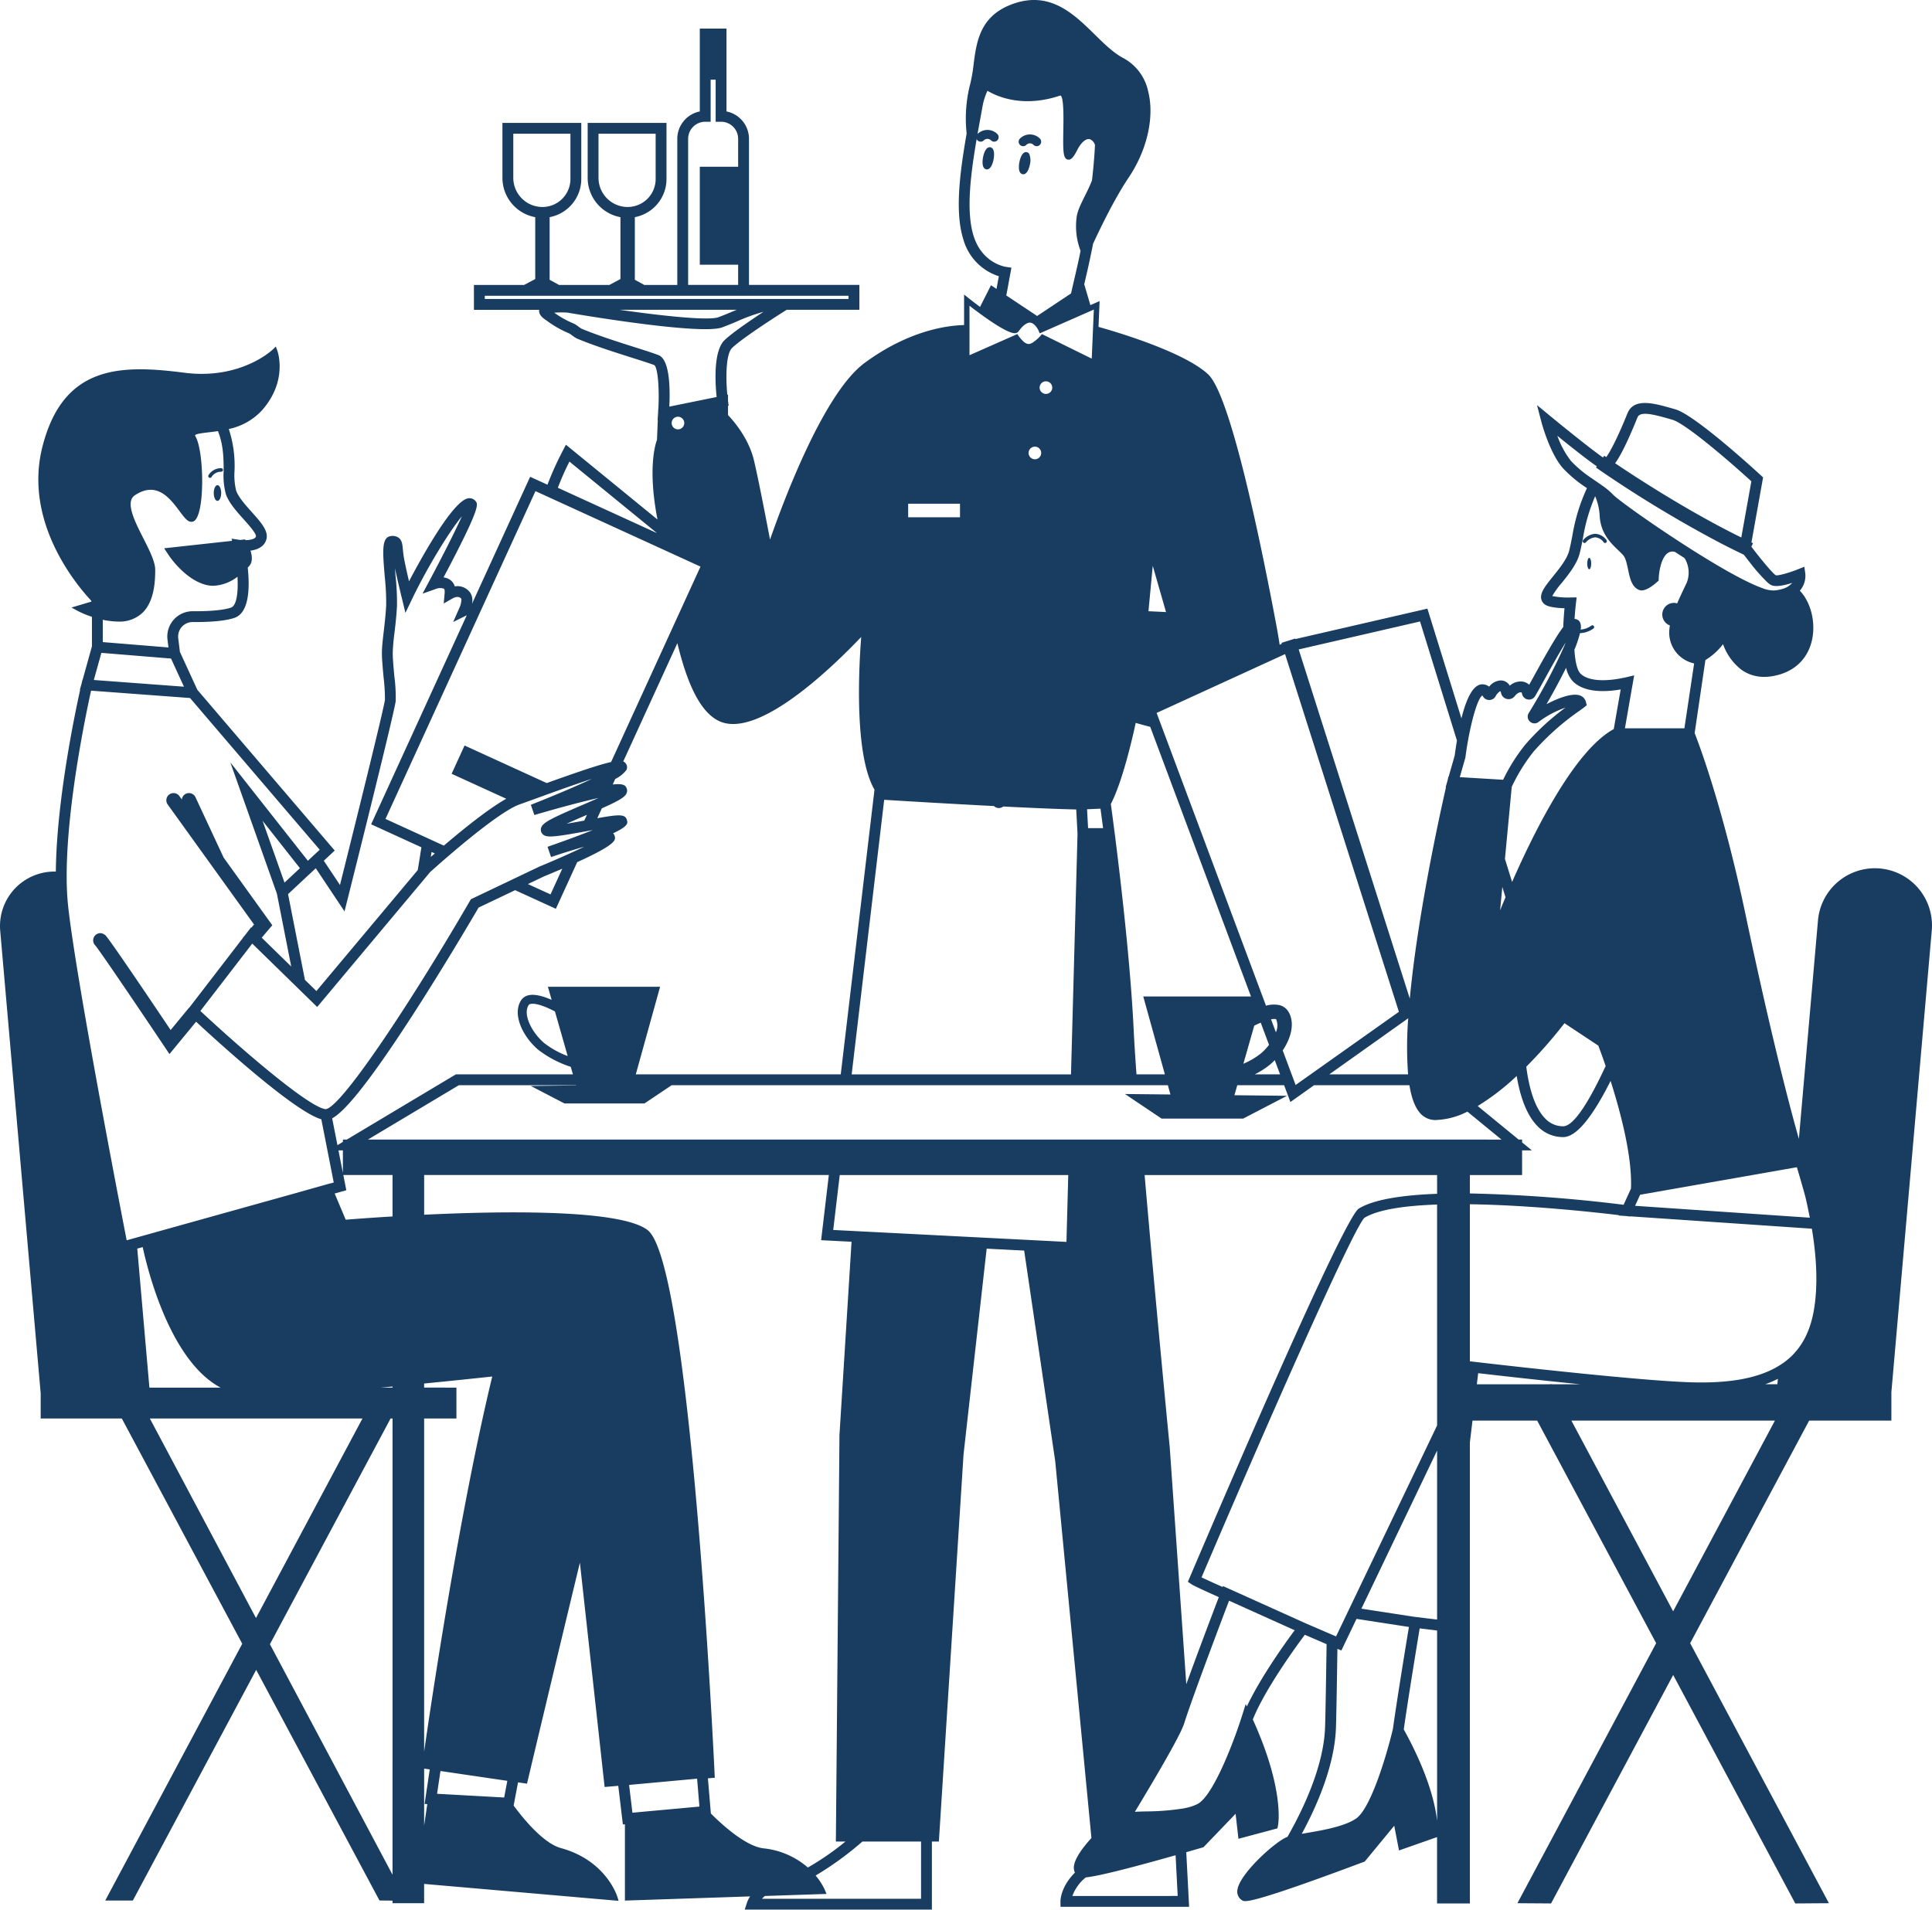 <svg xmlns="http://www.w3.org/2000/svg" xmlns:xlink="http://www.w3.org/1999/xlink" width="551.281" height="545" viewBox="0 0 551.281 545">
  <defs>
    <clipPath id="clip-path">
      <path id="Path_804" data-name="Path 804" d="M0,42.127H551.282v-545H0Z" transform="translate(0 502.873)" fill="#193c61"/>
    </clipPath>
  </defs>
  <g id="Group_5759" data-name="Group 5759" transform="translate(176 -178)">
    <g id="Group_4547" data-name="Group 4547" transform="translate(-176 178)" clip-path="url(#clip-path)">
      <g id="Group_4539" data-name="Group 4539" transform="translate(290.736 43.411)">
        <path id="Path_796" data-name="Path 796" d="M.172,0c-1.1-.225-1.808,1.342-2.092,2.861C-2.013,3.349-2.266,5-1.7,5.817a1.077,1.077,0,0,0,.7.474,1.051,1.051,0,0,0,.2.018c.995,0,1.63-1.454,1.9-2.88A4.735,4.735,0,0,0,.872.474,1.074,1.074,0,0,0,.172,0" transform="translate(2.058 0.02)" fill="#193c61"/>
      </g>
      <g id="Group_4540" data-name="Group 4540" transform="translate(280.362 42.02)">
        <path id="Path_797" data-name="Path 797" d="M.173,0A1.091,1.091,0,0,0-.653.187c-.823.56-1.183,2.189-1.273,2.674-.286,1.519-.2,3.218.914,3.429a.965.965,0,0,0,.2.02c1,0,1.63-1.454,1.9-2.88a6.921,6.921,0,0,0,.107-1.962C1.062.389.564.075.173,0" transform="translate(2.065 0.016)" fill="#193c61"/>
      </g>
      <g id="Group_4541" data-name="Group 4541" transform="translate(290.666 38.359)">
        <path id="Path_798" data-name="Path 798" d="M.1.26a1.237,1.237,0,0,0,.919-.35,1.432,1.432,0,0,1,2.1,0,1.278,1.278,0,0,0,.879.35,1.279,1.279,0,0,0,.927-.4,1.265,1.265,0,0,0,.351-.916,1.272,1.272,0,0,0-.4-.894,4.019,4.019,0,0,0-5.617,0A1.282,1.282,0,0,0-.8-.141,1.283,1.283,0,0,0,.1.26" transform="translate(1.146 3.104)" fill="#193c61"/>
      </g>
      <g id="Group_4542" data-name="Group 4542" transform="translate(0.001 0)">
        <path id="Path_799" data-name="Path 799" d="M42.282,19.563a16.3,16.3,0,0,0-28.254,9.592L8.576,91.494C5.833,81.931.383,60.836-6.592,27.722-13.137-3.366-20.046-21.466-21.164-24.3l3.069-20.838a18.6,18.6,0,0,0,5.034-4.536A15.872,15.872,0,0,0-7.89-42.437a10.941,10.941,0,0,0,6.572,2.094,14.236,14.236,0,0,0,2.269-.189c5.387-.877,9.257-3.954,10.9-8.665,1.821-5.224.616-11.786-2.86-15.6-.051-.054-.105-.1-.156-.147.053-.061.114-.115.165-.178a6.456,6.456,0,0,0,1.41-4.7l-.277-1.954L8.3-71.043C5.622-69.967,2.66-69.185,2-69.337c-.879-.5-4.182-4.478-6.981-8.16l.478-1-.455-.218,3.322-18.561-.627-.574C-4.174-99.612-21.108-115.1-26.646-116.69l-.465-.136c-5.6-1.618-11.377-3.291-13.232,1.288-3.013,7.434-5,11.047-6.05,12.477l-.574-.4-.351.507c-2.605-1.794-9.219-7.034-15.147-11.914l-3.677-3.03,1.2,4.611c.093.368,2.384,9.073,6.207,13.4a37.088,37.088,0,0,0,6.84,5.672,52.512,52.512,0,0,0-4.148,13.5c-.283,1.458-.549,2.834-.914,4.314-.586,2.375-2.735,5.046-4.634,7.4-2.155,2.678-3.714,4.613-3.351,6.419a2.577,2.577,0,0,0,1.345,1.76c1.185.643,3.558.839,5.3.893-.133,1.366-.279,3.258-.36,5.351-1.695,2.2-4.076,6.246-7.982,13.337-.639,1.162-1.228,2.234-1.742,3.144a3.448,3.448,0,0,0-2.2-.928,4.611,4.611,0,0,0-3.332,1.2,2.937,2.937,0,0,0-2.8-1.489,4.511,4.511,0,0,0-3.09,1.762,3.081,3.081,0,0,0-2.071-.663c-2.612.108-4.5,4.333-5.837,9.714l-9.707-31.317-37.672,8.682-.051-.154-3.909,1.245.08.255-.608.279q-.431-2.863-1.031-6.039C-145.135-79.6-153.672-120.832-160-126.7c-6.909-6.4-25.9-12.028-31.265-13.529l.313-7.369-2.641,1.161-1.719-5.875-.053.035.92-3.973c.237-1.035.872-3.847,1.624-7.7,2.127-4.6,6.22-13.049,10.118-18.832,5.32-7.894,7.468-17.351,5.605-24.679a14.113,14.113,0,0,0-7.034-9.455c-2.834-1.475-5.457-4.049-8.232-6.775-5.848-5.745-12.482-12.252-22.7-8.928-10.005,3.256-10.986,10.815-11.85,17.486a43.911,43.911,0,0,1-.907,5.347,39.558,39.558,0,0,0-1.076,14.37c-1.983,11.372-3.391,22.475-.931,30.235a15.4,15.4,0,0,0,10.122,10.5l-.669,3.62-1.575-1.047-3.122,6.177c-1.114-.826-2.232-1.68-3.3-2.529l-1.253-1v8.708c-5.072.125-15.894,1.631-28.369,10.8C-269.372-121.6-280.617-92.064-285-79.529c-1.3-6.843-3.443-17.851-4.6-22.673-1.524-6.34-5.912-11.319-7.385-12.852v-2.67l.178-.036-.178-1.33v-1.791l-.2.04c-.489-5.05-.383-11.709,1.357-13.377,3.226-3.094,14.582-10.258,14.7-10.331l.889-.56H-259.5v-7.1H-291V-193.9a7.98,7.98,0,0,0-6.419-7.816v-23.646h-7.617v23.646a7.982,7.982,0,0,0-6.421,7.816V-152.2h-9.429l-2.686-1.477v-17.867a11.1,11.1,0,0,0,9.034-10.888v-16.015h-22.495v15.693a11.421,11.421,0,0,0,9.352,11.214v17.657l-3.165,1.683H-345.2l-2.687-1.477v-17.867a11.1,11.1,0,0,0,9.034-10.888v-16.015h-22.5v15.693a11.423,11.423,0,0,0,9.358,11.214v17.657l-3.171,1.683h-14.321v7.1h18.631c-.117.716.122,1.68,1.562,2.68l.574.409a30.275,30.275,0,0,0,6.458,3.667c.138.068.529.357.789.547a7.958,7.958,0,0,0,1.47.934c4.749,1.984,10.579,3.834,15.262,5.321,2.828.9,5.268,1.671,6.739,2.226.966.792,1.463,6.468,1.139,12.484l-.027.005-.049,1.2-.142,1.993.062-.012-.235,5.65c-.555,1.5-2.6,8.393.091,22.457.018.087.036.191.053.288L-343.239-106.6l-.876,1.689a88.578,88.578,0,0,0-4.39,9.725l-4.945-2.262-16.572,36.223-.023-.005a4.072,4.072,0,0,0-.449-3.069,4.432,4.432,0,0,0-4.455-1.867,3.548,3.548,0,0,0-1.221-1.788,3.991,3.991,0,0,0-1.994-.775c10.558-19.9,9.845-20.85,9.212-21.693a2.235,2.235,0,0,0-2.047-.9c-4.284.422-13.109,16.29-17.012,23.714-.555-2.378-1.152-5.05-1.448-6.723-.169-.958-.242-1.746-.307-2.441C-389.895-78.16-390-79.257-390.9-80a2.981,2.981,0,0,0-2.242-.534c-2.743.295-2.4,4.326-1.786,11.644a71.9,71.9,0,0,1,.406,8.037c-.14,2.766-.438,5.305-.7,7.544-.268,2.287-.5,4.262-.523,6.019-.018,1.7.233,4.427.477,7.065a53.754,53.754,0,0,1,.393,6.4c-.318,2.643-8.7,36.371-12.834,52.877l-4.613-6.925,3.114-2.907-39.2-45.872-4.975-10.825-.476-3.885a4.139,4.139,0,0,1,1.018-3.249,4.127,4.127,0,0,1,3.08-1.38h.028c5.4.034,9.4-.361,11.866-1.178,4.295-1.427,4.442-8.64,3.838-14.35.169-.184.3-.329.371-.415.487-.488,1.276-1.791.407-4.434,1.877-.25,3.894-1.033,4.527-3.181.708-2.4-1.542-4.914-4.153-7.823-1.766-1.97-3.765-4.2-4.451-6.091a18.467,18.467,0,0,1-.478-5.572,33.6,33.6,0,0,0-1.626-12.047,17.834,17.834,0,0,0,9.486-5.351c7.4-8.394,4.471-16.717,4.344-17.067l-.415-1.126-.855.84c-.087.09-9.072,8.708-25.22,6.645-17.956-2.3-34.569-2.411-40.53,21.155-5.4,21.318,9.591,39.26,13.92,43.886.024.1.049.184.075.271l-5.689,1.691,1.62.893a27.162,27.162,0,0,0,4.212,1.764v8.416l-2.63,9.458h-.051l-.271,1.164-.5,1.787.091.006c-1.518,6.832-6.755,31.821-6.941,51.889-.136,0-.269-.02-.409-.02a15.562,15.562,0,0,0-11.445,5.036,15.575,15.575,0,0,0-4.02,11.843l11.542,131.934h.007v7.273h23.147l34.367,64.3-38.485,72.135-.606,1.137h7.883l35.186-65.829,34.967,65.42.216.405,3.722.039v.739h9.015v-5.509l55.49,4.831-.332-1.1c-.133-.426-3.336-10.469-16.163-13.967-5.21-1.421-11.3-9.187-13.452-12.124l1.255-6.624,2.559.377.326-1.381c4.443-18.725,9.692-40.672,14.766-61.693l7.055,64.015,3.891-.327,1.32,11.017.582-.053v21.786l35.724-1.193a8.028,8.028,0,0,0-.882,1.737l-.648,2.018h53.4V292.043h1.988l7.038-110.48,6.6-58.72,10.7.547,8.866,60.128,10.329,107.524c-2.45,2.668-4.493,5.537-4.915,7.586a3.544,3.544,0,0,0,.2,2.3c-4.115,4.092-4.132,8.023-4.128,8.223l.022,1.526h36.691l-.811-15.59q2.148-.616,4.506-1.3l.4-.114,9.17-9.547.815,7.136,11.131-2.977.178-.959c.078-.419,1.757-10.377-7.209-30.114,3.405-8.551,12.246-20.7,14.836-24.175,2.4,1.036,4.528,1.952,6.215,2.679-.124,8.641-.313,20.337-.437,23.767-.4,10.953-6.06,23.033-10.729,31.227-3.291,1.143-13.693,10.547-14.278,15.121a2.9,2.9,0,0,0,1.376,3.016,1.353,1.353,0,0,0,.816.2c1.84,0,8.057-1.515,33.748-11.149l.388-.145,8.42-10.217,1.357,7.054,10.859-3.813v18.935H-85.3V178.147l.746-6.237H-66.1l33.952,63.529-39.589,74.208,9.6.068,34.847-65.2L7.108,308.891l.442.824,9.6-.068-39.592-74.208L11.512,171.91H34.97v-8.1L46.5,31.995a16.357,16.357,0,0,0-4.221-12.432M7.863,99.626l.144-.025h0c.284.949.684,2.306,1.088,3.7.429,1.484.862,3,1.162,4.11.007.027.017.06.024.086.08.3.152.578.209.806.1.414.237,1.024.387,1.717.269,1.252.585,2.785.826,3.986l-1.981-.135-1.543-.105-1.543-.1-44.8-3.05,1.437-3.157h0Zm-50.24-203.3c.171-.307.353-.643.535-.992.193-.37.393-.76.6-1.178.182-.366.365-.748.56-1.154.926-1.95,1.985-4.373,3.2-7.383.75-1.849,4.412-.95,9.507.525l.467.133c3.562,1.027,15.175,10.854,22.525,17.57l-1.325,7.4-.775,4.324-.771,4.309c-.138-.067-.271-.136-.406-.2q-1.247-.615-2.481-1.249c-.542-.274-1.075-.552-1.61-.83s-1.09-.57-1.634-.858c-13.067-6.936-24.98-14.759-29.639-17.9l-.082-.056c-.053-.035-.1-.065-.146-.1a24.089,24.089,0,0,0,1.472-2.36m-14.04,1.741a25.221,25.221,0,0,1-3.915-7.2c3.739,3.026,8.592,6.88,11.257,8.7l-.242.341.375.26.146.1.745.521c.017.011.153.105.377.26.047.033.093.063.148.1.271.186.651.445,1.12.764.053.035.106.07.156.105a348.412,348.412,0,0,0,32.4,19.428q.766.4,1.535.789t1.53.772q1.283.64,2.57,1.26l.553.269.54.256c.14.185.284.373.432.565.465.6.956,1.237,1.462,1.873A50.665,50.665,0,0,0-.49-67.406a5.116,5.116,0,0,0,1.245.9c1.126.475,3.081.158,5-.381.3-.086.611-.178.913-.273-.024.034-.051.066-.077.1a3.865,3.865,0,0,1-.385.351,5.1,5.1,0,0,1-1.681,1.054A11.02,11.02,0,0,1,1.4-65a8.7,8.7,0,0,1-3.2-.659c-.766-.269-1.615-.612-2.536-1.023q-.753-.337-1.562-.727c-.475-.231-.966-.473-1.47-.73-.478-.243-.962-.5-1.462-.76q-1.356-.72-2.8-1.53c-.475-.267-.959-.544-1.446-.825s-.959-.555-1.446-.841c-2.46-1.447-5.019-3.018-7.568-4.635-1.131-.715-2.259-1.438-3.369-2.162-9.436-6.136-17.905-12.26-19.082-13.559a19.1,19.1,0,0,0-3-2.493c-.138-.1-.264-.194-.409-.294q-.6-.421-1.251-.864a.24.24,0,0,0-.027-.019c-.028-.019-.051-.038-.081-.057-.378-.261-.776-.538-1.166-.81l-.036-.024a33.19,33.19,0,0,1-5.9-4.913m-5.387,38.513a24.092,24.092,0,0,1,2.625-3.641c2.1-2.607,4.475-5.563,5.222-8.6.386-1.554.671-3.032.95-4.463A49.924,49.924,0,0,1-49.551-91.9a16.591,16.591,0,0,1,1.28,5.456c.226,5.092,3.142,7.884,5.271,9.922.554.529,1.075,1.029,1.473,1.493.682.8,1.05,2.541,1.372,4.075.5,2.4,1.029,4.875,3.007,5.746.451.2,1.833.8,5.213-2.171l.506-.445.019-.672c.04-1.4.533-5.383,2.3-6.969a2.38,2.38,0,0,1,1.9-.632,3.9,3.9,0,0,1,.417.081q1.323.863,2.669,1.721c.09.131.2.242.279.387a7.954,7.954,0,0,1,.457,6.613c-1.053,2.2-1.994,4.182-2.767,5.982a3.3,3.3,0,0,0-.924-.145A3.328,3.328,0,0,0-30.4-58.128a3.32,3.32,0,0,0,2.172,3.11,10.826,10.826,0,0,0-.144,1.092,8.979,8.979,0,0,0,7.061,9.744L-24.089-25.66h-16.97L-39.1-36.916-38.8-38.6l.2-1.129.182-1.042-2.279.535c-.5.117-.976.2-1.457.3-5.436,1.048-9.729.569-11.617-1.373-.973-1-1.495-3.6-1.706-6.791a31.355,31.355,0,0,0,1.6-4.721,7.033,7.033,0,0,0,3.829-1.321.5.5,0,0,0,.114-.706.5.5,0,0,0-.7-.117A6.029,6.029,0,0,1-53.7-53.847a3.277,3.277,0,0,0-.232-2.2,1.887,1.887,0,0,0-1.5-.83c.1-1.551.229-3.049.387-4.4l.208-1.755L-56.606-63a22.871,22.871,0,0,1-5.2-.413M-70.4,92.514V91.7h-.993L-83.07,82.134a67.263,67.263,0,0,0,11.124-8.573c.874,5.212,2.567,10.838,5.859,14.228A10.028,10.028,0,0,0-58.666,91c4.037,0,8.8-6.65,13.518-16.03,2.843,8.916,6.223,21.655,5.812,30.738l-2.1,4.608A429.663,429.663,0,0,0-85.3,107.084v-5.256h14.9V94.793h2.784ZM-52.2-33.213a2.605,2.605,0,0,0-1.835-1.868c-2.221-.7-6.238.862-9.4,2.533,1.6-2.784,3.725-6.614,5.59-10.4a8.558,8.558,0,0,0,1.846,3.791c3.3,3.391,9.336,3.155,13.729,2.4l-1.975,11.315c-10.806,5.89-21.927,27.517-29.01,43.631l-2.04-6.583,1.939-20.562a50.576,50.576,0,0,1,6.2-10.021A71.984,71.984,0,0,1-54-30.688c.557-.4.986-.711,1.257-.926l.794-.623Zm5.639,103.934C-51.31,80.965-55.692,87.91-58.666,87.91a6.948,6.948,0,0,1-5.2-2.273c-3.2-3.3-4.668-9.432-5.339-14.722A134.34,134.34,0,0,0-58.308,58.5l9.65,6.394c.336.872,1.122,2.962,2.1,5.823M-75.132,22.557c-.546,1.294-1.064,2.539-1.539,3.707l.626-6.651ZM-88.18-11.717l1.164-4.072.39-1.36.049-.226q.1-.774.214-1.539c.169-1.162.358-2.306.558-3.418,1.224-6.731,2.947-12.239,4.1-12.7a2.092,2.092,0,0,0,1.79,1.285,2.055,2.055,0,0,0,1.926-1.02,3.716,3.716,0,0,1,1.379-1.518,1.511,1.511,0,0,1,.211.574,2.17,2.17,0,0,0,1.641,1.668,2.214,2.214,0,0,0,2.25-.789c.415-.526,1.077-1.139,1.71-1.1.256.016.315.021.379.39A2,2,0,0,0-68.79-33.9a1.991,1.991,0,0,0,2.108-.953c.669-1.115,1.634-2.872,2.747-4.89,1.312-2.382,3.408-6.188,5.275-9.263.25-.411.5-.812.735-1.192-.214.517-.455,1.072-.707,1.643a157.919,157.919,0,0,1-9.847,18.486,1.917,1.917,0,0,0,.343,2.514,1.919,1.919,0,0,0,2.543,0,27.509,27.509,0,0,1,7.558-4.013,69.862,69.862,0,0,0-11.48,10.588,52,52,0,0,0-6.3,10h0l-6.589-.395-1.648-.1-1.649-.1-2.476-.148ZM-99.524-56.155l10.531,33.98c-.239,1.44-.451,2.883-.637,4.286l-1.715,5.982-.065,0-.286,1.231-.521,1.82.1.006C-94.056-.331-100.252,28-102.444,51.473l-31.7-99.647Zm-3.405,129.249h-22.482l22.518-16.007a104.885,104.885,0,0,0-.036,16.007M-142.091-44.985l1.479-.677,1.474-.676,1.1-.506,32.482,102.091-25.186,17.846-2.184,1.548-2.1,1.49-.554-1.49-.578-1.548-2.551-6.827c2.461-3.654,3.54-7.969,1.6-11.1a4.164,4.164,0,0,0-2.669-1.859,8.279,8.279,0,0,0-3.7.193l-.976-2.608.007-.024h-.015l-28.407-76.058-.651-1.745-.659-1.754-.507-1.361Zm-.142,115.213c.433-.371.851-.772,1.257-1.186l1.514,4.051h-7.222a22.925,22.925,0,0,0,4.451-2.865m-7.7-.153,3.1-10.868c.6-.308,1.231-.595,1.857-.858l2.364,6.324a15.57,15.57,0,0,1-2.288,2.429,21.525,21.525,0,0,1-5.036,2.974m7.906-12.681a3.77,3.77,0,0,1,1.421-.065,4.546,4.546,0,0,1-.044,3.752ZM-175.79-72.039l3.787,13.2-5.012-.244Zm-4.86,44.828c1,.29,2.432.689,4.142,1.13l28.745,76.947H-178.5l6.169,22.227h-8.1c-.364-5.021-.639-9.341-.8-12.657-.862-18.114-3.546-41.286-5.21-54.517h.013l-.3-2.233c-.5-3.9-.869-6.658-1.022-7.757,3.274-6.253,6.128-18.635,7.1-23.141M-190.7-2.728l.019.146.72,5.407h-4.284l-.286-5.3-.007-.089.566-.024Zm-36.189-163.385c-2.178-6.884-.97-17.1.849-27.717a1.221,1.221,0,0,0,.214.344,1.288,1.288,0,0,0,1.8.056,1.458,1.458,0,0,1,2.107-.011,1.28,1.28,0,0,0,.882.352,1.282,1.282,0,0,0,.928-.4,1.282,1.282,0,0,0-.051-1.809,4.016,4.016,0,0,0-5.612,0s-.007.01-.013.014c.364-2.06.741-4.128,1.118-6.188l.327-1.8a17.682,17.682,0,0,1,1.389-4.338c2.724,1.635,10.121,4.965,20.834,1.335.986.432.866,6.9.808,10-.109,6.006-.04,7.974,1.245,8.293.995.242,1.773-.843,2.7-2.681,1.12-2.221,2.561-3.452,3.685-3.115a2.535,2.535,0,0,1,1.4,1.636c-.145,3.236-.451,6.671-.853,10.121-.62,1.6-1.369,3.1-2.07,4.512-1.175,2.367-2.193,4.41-2.347,6.3a19.634,19.634,0,0,0,1.164,9.283c-.383,1.887-.749,3.581-1.075,4.99l-1.655,7.164-9.667,6.431-8.795-5.853,1.46-7.937-1.588-.232c-.274-.038-6.743-1.068-9.177-8.745m-1.2,28.474v-8.627c.657.509,1.439,1.108,2.3,1.742.4.3.83.612,1.264.926q.626.452,1.275.906c.39.271.779.541,1.17.805.754.507,1.5.988,2.223,1.427,2.094,1.275,3.951,2.159,4.894,2.013a1.257,1.257,0,0,0,.887-.526c.2-.293.4-.523.6-.764a5.6,5.6,0,0,1,1.551-1.381,2.663,2.663,0,0,1,.54-.242,1.8,1.8,0,0,1,.614-.091,2.169,2.169,0,0,1,1.186.6,5.086,5.086,0,0,1,.918,1.142,5.248,5.248,0,0,1,.29.552c.007.014.016.034.021.047l.309.721,1.321-.581,2.816-1.238,2.818-1.237.054-.025,1.768-.777,1.765-.776,1.49-.656,1.428-.626,1.43-.629.548-.242-.079,1.853-.182,4.265-.067,1.584-.271,6.3-14.2-7-.389.452a11.6,11.6,0,0,1-1.966,1.763,2.937,2.937,0,0,1-1.465.628,2.679,2.679,0,0,1-1.55-.822,8.727,8.727,0,0,1-1.291-1.493l-.358-.54-13.658,6.035Zm20.012,14.737a1.8,1.8,0,0,1,1.8-1.8,1.8,1.8,0,0,1,1.8,1.8,1.8,1.8,0,0,1-1.8,1.8,1.8,1.8,0,0,1-1.8-1.8m.449,18.649a1.8,1.8,0,0,1-1.8,1.8,1.8,1.8,0,0,1-1.8-1.8,1.8,1.8,0,0,1,1.8-1.8,1.8,1.8,0,0,1,1.8,1.8m-37.959,14.489h14.789v3.858h-14.789Zm-6.742,84.5h0l1.543.1c4.311.264,16.995,1.033,29.615,1.677l.062,0a2.048,2.048,0,0,0,1.422.575h.076l.044,0a1.986,1.986,0,0,0,1.088-.44c9.82.49,16.4.752,20.844.844l.375,6.916-1.863,68.692h-62.588l6.214-52.457,3.069-25.908Zm-6.66-46.459c-.783,10.275-1.848,33.847,3.792,43.559l-9.629,81.259H-323.3l6.934-25h-32.014l1.066,3.736c-2.171-.95-4.729-1.745-6.581-1.316a3.394,3.394,0,0,0-2.186,1.514c-2.5,4.035.56,10.32,4.964,14.066a30.746,30.746,0,0,0,9.261,4.85l.613,2.15h-33.4L-405.75,91.7h-1.123v.67l-1.557.932-1.508-7.657c2.875-1.535,8.844-7.56,23.339-30.048,8.8-13.65,16.956-27.548,18.444-30.1l10.425-4.968,11.623,5.317,6.092-13.319c11.318-5.133,10.991-6.354,10.687-7.455a1.8,1.8,0,0,0-.444-.768c4.382-2.079,4.177-2.877,3.955-3.747-.453-1.764-2.134-1.7-8.463-.561L-333-2.817c5.032-2.242,6.666-3.244,7.1-4.386a1.807,1.807,0,0,0-.047-1.425c-.3-.635-.644-1.346-3.935-1.007l.717-1.574a8.962,8.962,0,0,0,3.15-2.5,1.792,1.792,0,0,0-.226-2.036,1.729,1.729,0,0,0-.637-.462l15.442-33.755c2.779,11.5,6.594,20.086,12.326,22.412,11.208,4.542,32-15.639,40.12-24.176m-83.744,119.6a25.245,25.245,0,0,1-6.727-3.73c-3.444-2.927-6.116-8.069-4.446-10.768a.835.835,0,0,1,.584-.367c1.588-.354,4.628.913,6.952,2.129Zm-64.144,26.92v6.433l-1.264-6.433Zm29.326-83.333c.411-.353.842-.726,1.291-1.11q.629-.538,1.3-1.107C-369,4.2-360.806-2.327-356.613-3.887c.049-.018.106-.043.155-.061.271-.1.573-.2.887-.315s.675-.242,1.039-.374c.644-.231,1.347-.487,2.1-.759l.9-.327c.036-.014.082-.03.12-.043.315-.116.668-.243,1.021-.372,3.848-1.4,9.75-3.528,14.591-5.108-4.21,1.97-9.765,4.344-15.245,6.537l-1.039.413-1.162.461.258.754.35,1.009.4,1.16C-346.306-2.675-339.93-4.4-335.169-5.5c.412-.1.833-.2,1.221-.281-.451.2-.91.406-1.374.608-1.164.512-2.326,1.012-3.349,1.449-8.608,3.7-11.022,4.9-11.591,6.322A1.765,1.765,0,0,0-350,4.407c.908,1.107,2.512,1.113,10.436-.307q.876-.156,1.854-.337c.249-.046.484-.088.742-.137.358-.065.737-.134,1.114-.2l.309-.056c-.113.044-.233.091-.345.137-.661.261-1.355.531-2.071.805-.669.258-1.353.518-2.057.784-2.712,1.02-5.637,2.075-8.463,3.056l1.008,2.924c1.8-.611,3.693-1.22,5.537-1.786.668-.2,1.328-.405,1.971-.6.667-.2,1.324-.387,1.95-.561-.675.326-1.406.669-2.156,1.017-.7.323-1.411.651-2.152.985-2.705,1.222-5.65,2.5-8.459,3.657l-6.976,3.325-1.821.868-1.821.868-8.951,4.265-.242.414c-15.6,26.874-33.879,54.673-39.975,58.928a2.737,2.737,0,0,1-1.27.579c-.061-.007-.135-.028-.2-.041a7.175,7.175,0,0,1-1.7-.616c-6.683-3.2-23-17.306-33.531-27.118-.089-.085-.182-.172-.275-.257l.144-.186,13.517-17.558,1.143-1.484.7.686,10.745,10.494.728.71,1.951,1.907,1.952,1.906,2.449,2.39.335-.4,1.013-1.213,26.288-31.4,1.943-2.319,2.034-2.43.6-.725c.375-.337,2.067-1.861,4.443-3.92m-4.229-.416c.074-.474.147-.945.22-1.418l.917.419c-.411.359-.788.689-1.137,1M-337.244-.965-338,.672c-1.551.286-3.355.617-5.027.892,1.828-.834,3.894-1.722,5.573-2.442l.206-.088M-344.272,14.4l-3.361,7.34-6.456-2.953,4.567-2.178c1.927-.794,3.666-1.529,5.25-2.209m35.909-208.3a4.88,4.88,0,0,1,4.877-4.873h1.545v-12h1.428v12h1.545a4.879,4.879,0,0,1,4.873,4.873v7.962h-10.942v27.965h10.942v5.766h-14.269Zm-25.577,11.139v-12.6h16.308v12.922a8,8,0,0,1-7.993,7.993,8.324,8.324,0,0,1-8.315-8.315m-24.315,0v-12.6h16.307v12.922a8,8,0,0,1-7.993,7.993,8.325,8.325,0,0,1-8.315-8.315M-366.39-148.2v-.908H-262.6v.908Zm71.876,3.094q-.571.237-1.138.477c-1.394.584-2.769,1.163-4.071,1.641-2.818,1.033-15.77-.347-28.2-2.118Zm-22.306,12.935c-1.626-.625-4.111-1.412-6.981-2.325-4.628-1.469-10.38-3.3-15-5.222a9.756,9.756,0,0,1-.838-.579,7.7,7.7,0,0,0-1.4-.893,27.035,27.035,0,0,1-5.528-3.088,29.472,29.472,0,0,1,3.687-.038c4.3.737,38.169,6.451,44.221,4.23,1.357-.5,2.8-1.1,4.2-1.692a50.954,50.954,0,0,1,7.6-2.753c-3.719,2.447-8.943,6.009-11.106,8.082-3.242,3.106-2.678,12.286-2.267,16.229l-6.636,1.349-6.865,1.4h0c.273-5.7.044-13.493-3.093-14.7m7.358,19.385a1.8,1.8,0,0,1-1.8,1.8,1.8,1.8,0,0,1-1.8-1.8,1.8,1.8,0,0,1,1.8-1.8,1.8,1.8,0,0,1,1.8,1.8m-32.769,11,24.994,20.418-28.3-12.947a74.976,74.976,0,0,1,3.311-7.472m-28.26,49.022.724-1.586,2.368-5.177,15.472-33.826,35.918,16.429,1.652.755,1.655.758,7.866,3.6-5.5,12.023-1.12,2.447-1.086,2.377L-330.35-16.043c-3.018.669-8.388,2.42-18.365,6.008l-23.443-10.723-3.694,8.072,15.591,7.13c-5.152,2.88-12.594,8.923-17.807,13.376l-3.011-1.377-1.519-.7-1.41-.645L-394.723.2Zm-35.92,79.353.851-3.387c.544-2.164,13.318-53.036,13.755-56.653a45.958,45.958,0,0,0-.386-7.055c-.234-2.559-.478-5.205-.461-6.744a57.053,57.053,0,0,1,.5-5.694c.267-2.288.572-4.881.716-7.752a72.084,72.084,0,0,0-.415-8.45c-.055-.684-.119-1.446-.182-2.226.6,2.812,1.446,6.364,1.979,8.554l1.022,4.2,1.876-3.9c4.358-9.065,10.622-19.315,14.236-23.654-1.894,4.234-5.7,11.736-9.357,18.564l-1.878,3.518,3.766-1.332a3.315,3.315,0,0,1,2.324-.092c.2.154.282.629.221,1.27l-.263,2.952,2.583-1.472c.277-.157,1.694-.885,2.467.171a6.142,6.142,0,0,1-.631,2.679L-375.413-56l3.827-1.9.051-.019L-398.82,1.728l14.337,6.56q-.5,3.285-1.035,6.51L-414.438,49.32l-3.274-3.2-4.812-24.468.3-.275,7.284-6.8.326-.3Zm-17.261-8.6L-429.8.722l10.56,13.4.106.135h0l-4.407,4.112h0Zm-51.719-74.626a23.365,23.365,0,0,0,3.86.5c.206.008.4.012.6.012A9.478,9.478,0,0,0-464.1-58.6c3.292-3.162,3.67-8.529,3.67-12.291,0-2.314-1.631-5.536-3.361-8.948-2.483-4.893-5.3-10.442-2.449-12.332,6.265-4.158,10.033.889,12.785,4.571,1.328,1.776,2.2,2.952,3.278,3a1.4,1.4,0,0,0,1.186-.52c2.773-3.032,2.424-19.6.106-23.742-.184-.325-.164-.452-.164-.452.2-.4,2.391-.652,3.838-.822.826-.1,1.732-.2,2.687-.346,1.613,4.064,1.621,8.058,1.621,11.451a20.075,20.075,0,0,0,.667,6.629c.89,2.448,3.009,4.812,5.055,7.1,1.3,1.446,3.709,4.138,3.491,4.886s-1.63,1.019-2.967,1.051l-.117-.209-1.367.15c-.087-.01-.184-.016-.267-.028l-2.231-.335.138.622-19.388,2.125,1.412,2.118c.191.284,4.7,6.956,10.715,8.365a8.323,8.323,0,0,0,1.888.217,12.116,12.116,0,0,0,6.916-2.577c.243,4.428-.2,8.258-1.885,8.818-2.017.671-5.546,1.023-10.232,1.023-.224,0-.442-.01-.686,0a7.211,7.211,0,0,0-5.388,2.415,7.216,7.216,0,0,0-1.776,5.682l.273,2.241-18.737-1.531Zm-2.515,17.04.968-3.472,1.148-4.127.4.032,19.122,1.563.352.029,1.646,3.581,1.1,2.394.711,1.548.235.509-6.854-.509-17.859-1.329-1.006-.075Zm11.321,159.5-.758.211-1.228.343c-2.145-11.03-14.366-74.323-16.693-95.232a78.515,78.515,0,0,1-.427-8c0-.26,0-.525,0-.787s0-.533,0-.8c.15-20.1,5.628-46.03,6.962-52.045l28.239,2.1,37,43.3-1.905,1.776-1.475,1.376-.042-.053-22.086-28.032,12.812,36.12.476,1.342.047.253.348,1.751,3.367,17.125.328,1.664-3-2.925-4.847-4.736-.57-.556.137-.163,1.077-1.273,1.035-1.221.766-.9-2.442-3.4-.906-1.26-.906-1.261-9.625-13.378-8.037-17.238a2.054,2.054,0,0,0-1.159-1.058,2.049,2.049,0,0,0-1.57.069,2.052,2.052,0,0,0-1.171,1.629l-.695-.967a2.061,2.061,0,0,0-2.868-.468,2.026,2.026,0,0,0-.826,1.341,2.038,2.038,0,0,0,.358,1.525l24.644,34.257-.761.9-.092-.09-1.677,2.182-.508.6a1.817,1.817,0,0,0-.122.22L-450.7,54.044a1.747,1.747,0,0,0-.178.144l-5.152,6.257C-461,53.038-469.71,40.117-473.213,35.258c-.348-.481-.65-.885-.883-1.2a7.535,7.535,0,0,0-.551-.671,2.139,2.139,0,0,0-.3-.2,2.01,2.01,0,0,0-1.133-.386h-.027a2.045,2.045,0,0,0-1.437.613,2.031,2.031,0,0,0-.588,1.464,2,2,0,0,0,.6,1.421c.308.338,1.518,2.043,3.26,4.559.286.41.58.838.891,1.289.284.414.583.849.888,1.294,4.144,6.04,10.021,14.746,14.593,21.575l1.535,2.294,7.6-9.235c6.893,6.392,28.127,25.677,35.733,27.843l3.545,18.043-.953.267-.012-.026-10.455,2.948-44.919,12.538Zm1.033,2.924L-464,122.4c1.441,6.686,7.851,32.475,22.227,40.1h-20.314Zm33.879,105.436-30.285-56.95h60.668Zm38.961,73.257L-427.7,235.734l34.428-64.417h.559Zm0-139.026h-3.4c1.13-.1,2.265-.2,3.4-.307Zm0-48.842c-6.363.383-11.206.756-13.356.93l-3.156-7.476,3.327-.929-.855-4.352h14.04Zm9.919,167.715-.9,6.11V271.235l1.6.235-1.473,9.856Zm-.9-118.873v-1.162c6.911-.675,13.58-1.37,19.434-2-9.4,38.9-17.429,93.094-19.434,107.065V171.317h9.212V162.5Zm23.734,112.229-.9,4.761-19.144-1.062.969-6.5,8.01,1.177,11.066,1.627Zm35.7,9.1-.948-7.922,0-.011,19.4-1.78.016.157.65,7.805Zm22.379.194-.837-10.009,1.956-.165-.07-1.491c-.713-14.892-7.3-145.761-19.106-154.818-7.7-5.9-40.607-5.483-63.752-4.374V101.827h115.473l-2.2,18.6,8.681.444L-265.184,176l-1.025,116.044h2.742a77.955,77.955,0,0,1-10.74,7.418,22.782,22.782,0,0,0-12.674-5.475c-5.319-.638-12.4-7.324-15.009-9.961m59.986,24.36h-45.408a9.146,9.146,0,0,1,.84-.8l17.586-.587-.415-1.026a17.775,17.775,0,0,0-2.69-4.222,91.191,91.191,0,0,0,13.352-9.7H-241.9Zm41.49-187.475-9.375-.48-1.575-.08-1.575-.08-9.892-.506-1.55-.079-1.548-.079-32.536-1.664-1.545-.079-1.543-.079-5.415-.277,1.859-15.678H-199.9Zm1.692,186.673a11.988,11.988,0,0,1,3.827-5.3c2.712-.283,9.208-1.679,25.622-6.33l.6,11.626Zm63.407-75.809c-2.8,3.772-9.741,13.467-13.623,21.721l-.318-.687-1.205,3.8c-1.877,5.922-7.756,21.89-12.364,24.62a8.273,8.273,0,0,1-.988.462,12.489,12.489,0,0,1-1.515.521c-.486.134-.992.253-1.527.358a70.317,70.317,0,0,1-10.929.88c-1.12.029-2.15.061-3.1.106,4.515-7.464,9.936-16.632,12.576-21.866a31.912,31.912,0,0,0,1.344-2.952c.047-.129.1-.258.129-.369.29-.933.684-2.115,1.153-3.476,3.1-8.991,9.481-25.846,11.568-31.333.03-.082.066-.173.1-.25l18.727,8.438-.021.028m28.04,28.146-.013.046c-1.42,6.046-6.068,22.413-10.454,25.488-3.291,2.3-9.716,3.4-14.409,4.193l-1.132.2c4.508-8.32,9.37-19.63,9.756-30.247.118-3.285.294-14.064.42-22.558l1.127.483,4.089-8.543.233-.483,14.957,2.3c0,.01,0,.023-.007.033-.819,4.951-3.307,20.086-4.568,29.092m12.614,26.255c-.486-4.539-2.42-13.31-9.511-26.131,1.277-9,3.762-24.127,4.541-28.841l4.97.606Zm0-57.483-6.582-.8-15.02-2.312,21.6-45.12Zm0-69.2v13.8l-24.8,51.792-.264.549-.435.907-.271.566-.425.892-.28.581-1.91,3.987-.447.936-1.105-.476-1.539-.662c-1.928-.83-3.932-1.7-5.968-2.575l-23.643-10.654-.1.266c-2.688-1.2-4.8-2.162-6.028-2.755C-144.8,176.6-118.7,117.135-115.38,114.033c3.959-2.4,11.685-3.472,20.72-3.787Zm0-52.312c-9.6.351-17.929,1.54-22.324,4.2-4.268,2.588-38.04,81.3-48.29,105.362l-.5,1.167,1.048.714c.568.389,3.588,1.791,7.775,3.668-1.608,4.223-5.959,15.684-9.278,24.856l-4.722-67.614c-.06-.62-4.132-42.378-7.171-77.712h83.459ZM-178.975,91.7H-399.724l25.943-15.512h33.424l.022.072-12.932.143,9.611,4.994h22.831l7.764-5.209h141.583l.734,2.651-9.271-.1-1.556-.017-1.551-.017-.6-.006.633.425,1.634,1.1,1.638,1.1,6.558,4.4H-150l12.523-6.508-15.008-.166.813-2.854h13.367l1.793,4.8,6.751-4.8h27.215c.54,3.321,1.427,5.939,2.745,7.6a5.774,5.774,0,0,0,4.617,2.338,21.5,21.5,0,0,0,9.172-2.4l9.739,7.979ZM-61.89,161.5l-.94.046H-83.314l.379-3.167c4.764.553,16.67,1.91,29.139,3.167h-8.072ZM-27.3,226.34l-29.038-54.43H1.742Zm29.746-64.8H-1.016a30.618,30.618,0,0,0,3.6-1.551Zm10.345-20.779c-1,5.476-3.145,9.775-6.56,12.978a20.136,20.136,0,0,1-1.674,1.4c-.52.392-1.079.755-1.648,1.107-5.8,3.586-14.138,5.1-25.407,4.729-14.7-.492-50.8-4.594-60.071-5.668l-1.535-.179-.665-.078-.533-.063V110.167c17.394.241,36.362,2.364,42.522,3.107l-.053.115,2.178.149,1.088.144.031-.068,45.9,3.126,1.541.105,1.545.105,2.83.192c1.239,7.466,1.892,16.058.51,23.622" transform="translate(504.718 233.521)" fill="#193c61"/>
      </g>
      <g id="Group_4543" data-name="Group 4543" transform="translate(60.99 138.459)">
        <path id="Path_800" data-name="Path 800" d="M.082,0C-.5,0-.98,1.007-.98,2.248S-.5,4.5.082,4.5,1.144,3.489,1.144,2.248.671,0,.082,0" transform="translate(0.98)" fill="#193c61"/>
      </g>
      <g id="Group_4544" data-name="Group 4544" transform="translate(59.422 133.62)">
        <path id="Path_801" data-name="Path 801" d="M.039.214A.5.5,0,0,0,.481-.05,3.17,3.17,0,0,1,3.226-1.538a.506.506,0,0,0,.506-.506.506.506,0,0,0-.506-.507A4.166,4.166,0,0,0-.405-.531.5.5,0,0,0-.2.151.488.488,0,0,0,.039.214" transform="translate(0.466 2.551)" fill="#193c61"/>
      </g>
      <g id="Group_4545" data-name="Group 4545" transform="translate(451.624 152.341)">
        <path id="Path_802" data-name="Path 802" d="M.07.189A4,4,0,0,1,2.715-1.239h.007A3.213,3.213,0,0,1,5.148.189a.5.5,0,0,0,.391.187.506.506,0,0,0,.32-.113.5.5,0,0,0,.076-.711,4.162,4.162,0,0,0-3.22-1.8A4.976,4.976,0,0,0-.718-.448a.505.505,0,0,0,.075.71A.509.509,0,0,0,.07.189" transform="translate(0.831 2.251)" fill="#193c61"/>
      </g>
      <g id="Group_4546" data-name="Group 4546" transform="translate(452.897 159.216)">
        <path id="Path_803" data-name="Path 803" d="M.044,0C-.271,0-.527.727-.527,1.623s.256,1.625.571,1.625.573-.727.573-1.625S.362,0,.044,0" transform="translate(0.527 0)" fill="#193c61"/>
      </g>
    </g>
  </g>
</svg>
